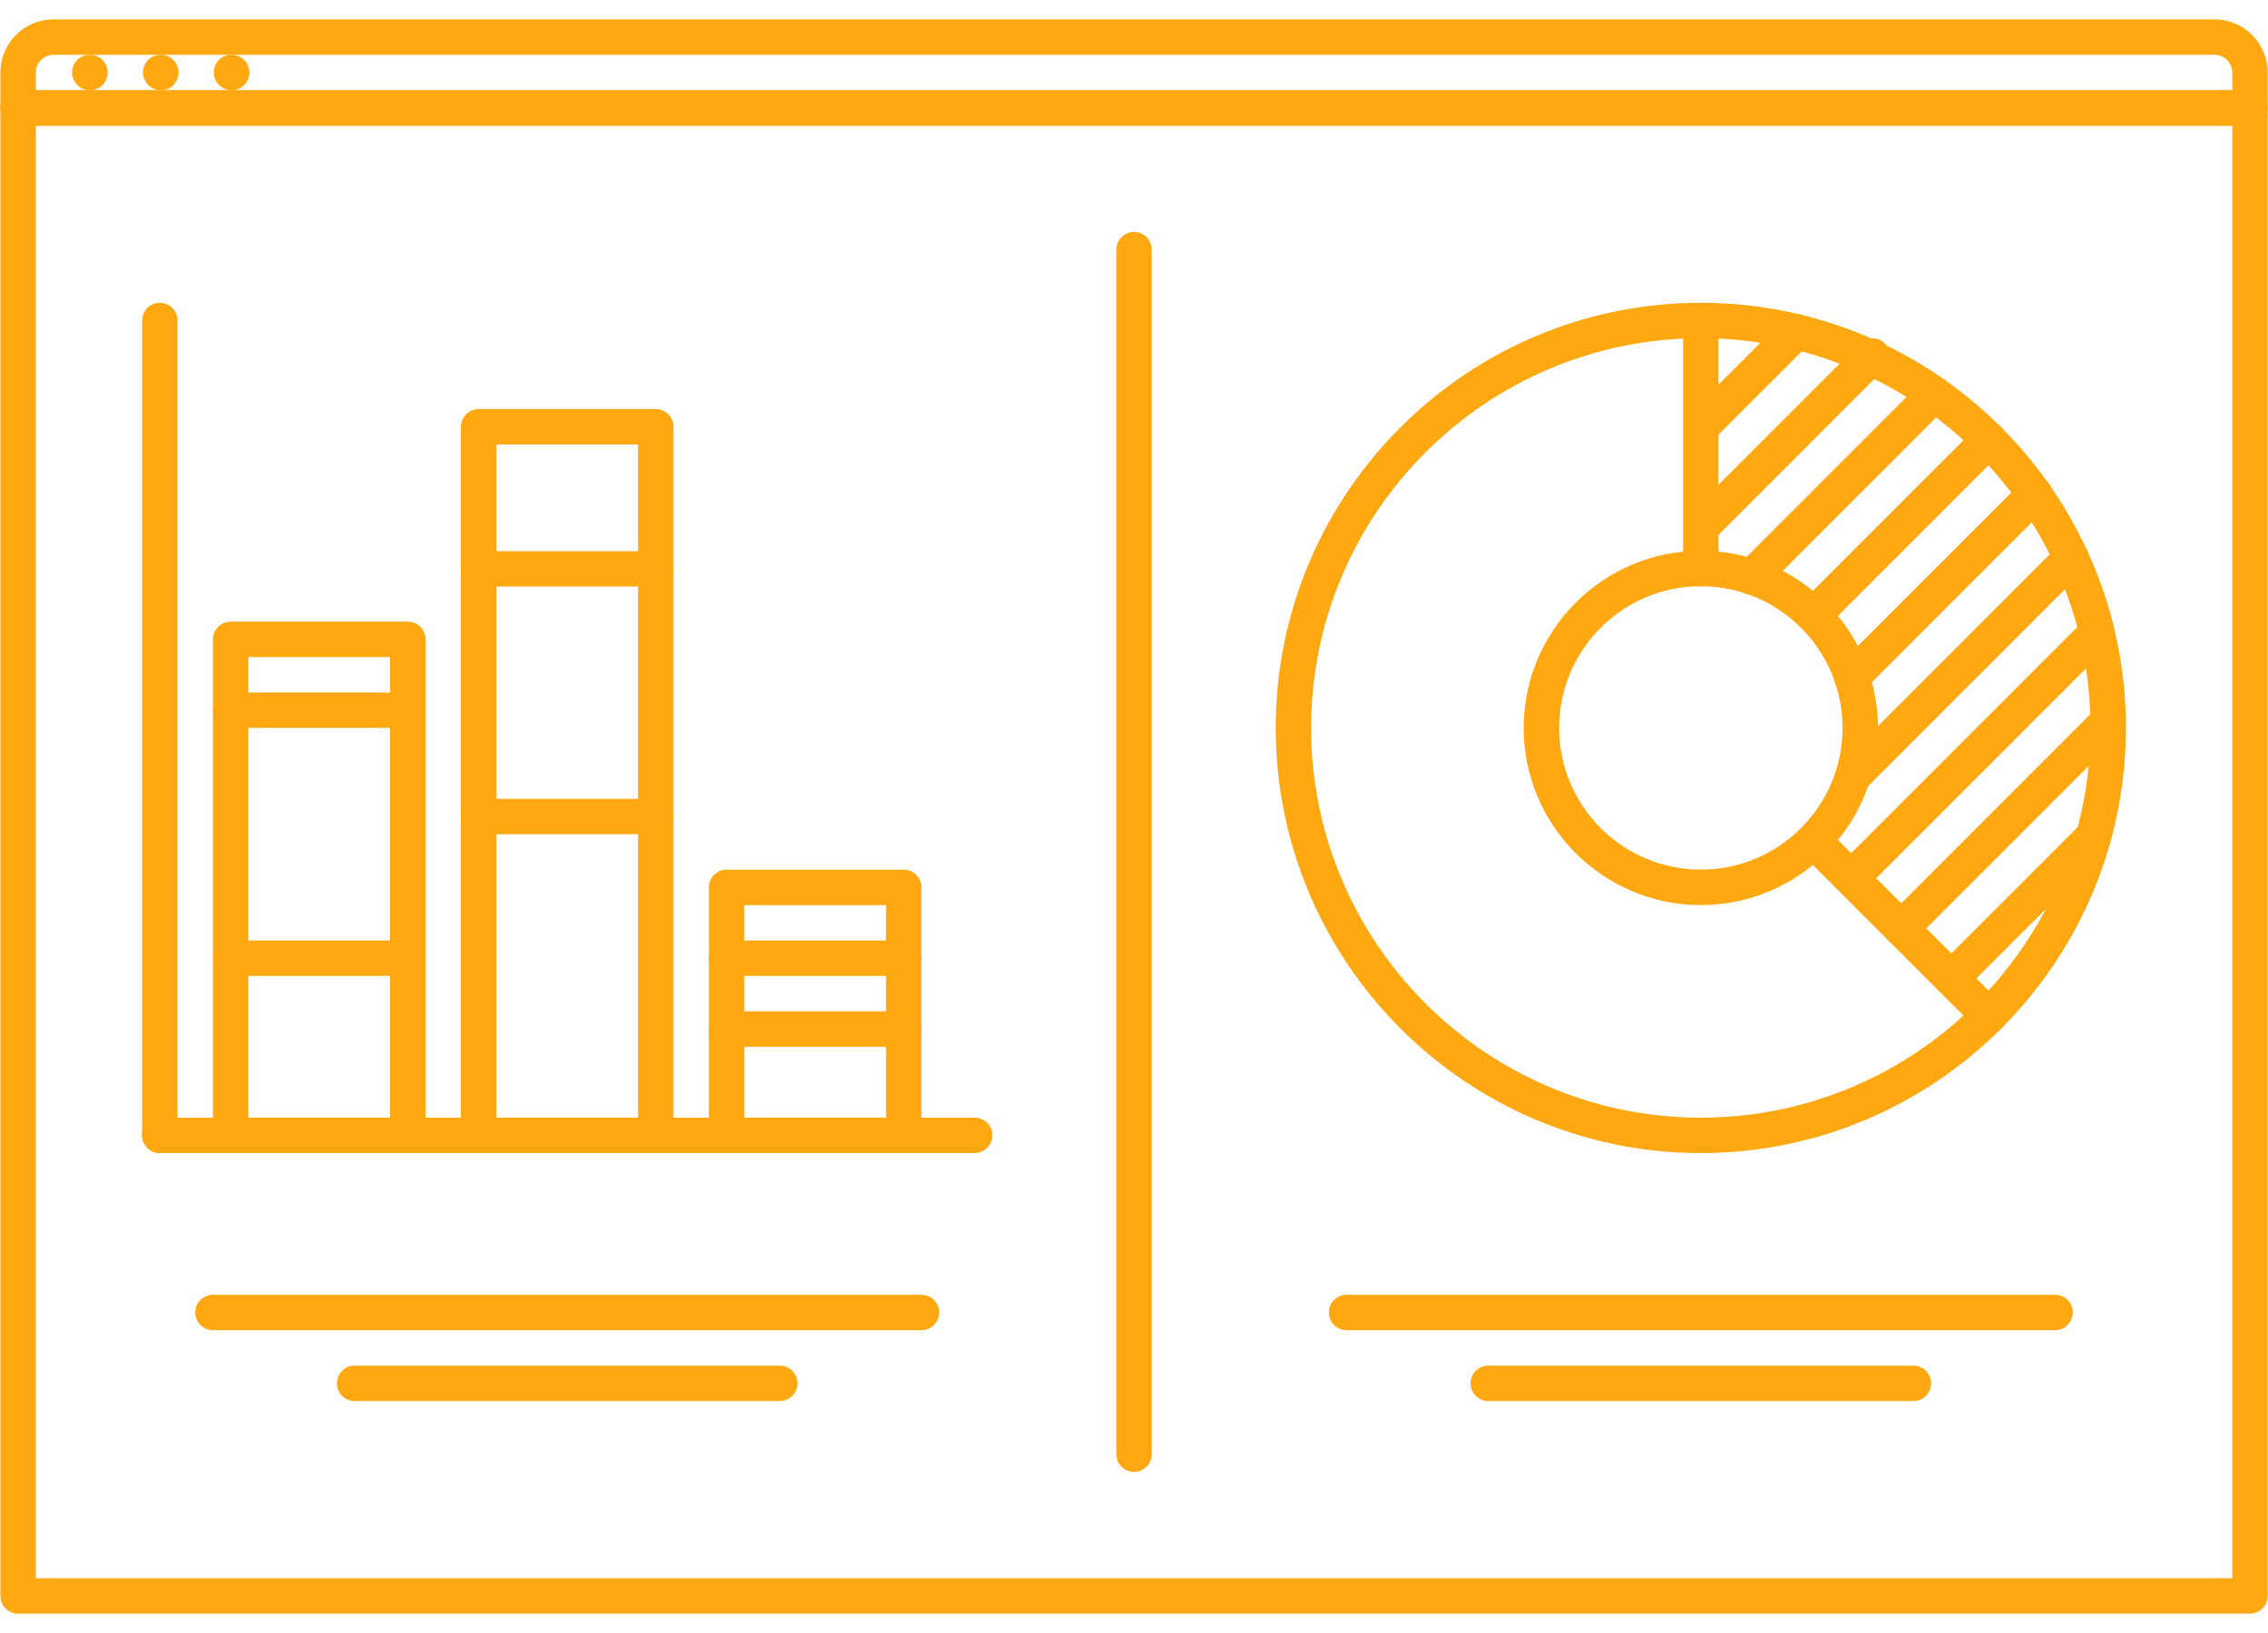 <?xml version="1.0" encoding="UTF-8"?> <svg xmlns="http://www.w3.org/2000/svg" viewBox="0 0 50 36" fill="none"><g clip-path="url(#clip0_1_608)"><path d="M1.983 1.989C1.768 1.989 1.589 1.815 1.589 1.599C1.589 1.383 1.76 1.208 1.976 1.208H1.983C2.035 1.208 2.085 1.218 2.133 1.238C2.18 1.258 2.223 1.286 2.26 1.323C2.296 1.359 2.325 1.402 2.344 1.449C2.364 1.497 2.374 1.547 2.374 1.599C2.374 1.65 2.364 1.701 2.344 1.748C2.325 1.796 2.296 1.839 2.26 1.875C2.223 1.911 2.18 1.94 2.133 1.96C2.086 1.979 2.035 1.989 1.983 1.989ZM3.545 1.989C3.33 1.989 3.151 1.815 3.151 1.599C3.151 1.383 3.322 1.208 3.538 1.208H3.545C3.597 1.208 3.647 1.218 3.695 1.238C3.742 1.258 3.785 1.286 3.822 1.323C3.858 1.359 3.887 1.402 3.906 1.449C3.926 1.497 3.936 1.547 3.936 1.599C3.936 1.65 3.926 1.701 3.906 1.748C3.887 1.796 3.858 1.839 3.822 1.875C3.785 1.911 3.742 1.94 3.695 1.96C3.648 1.979 3.597 1.989 3.545 1.989ZM5.107 1.989C4.892 1.989 4.713 1.815 4.713 1.599C4.713 1.383 4.884 1.208 5.1 1.208H5.107C5.159 1.208 5.209 1.218 5.257 1.238C5.304 1.258 5.347 1.286 5.384 1.323C5.42 1.359 5.449 1.402 5.468 1.449C5.488 1.497 5.498 1.547 5.498 1.599C5.498 1.65 5.488 1.701 5.468 1.748C5.449 1.796 5.42 1.839 5.384 1.875C5.347 1.911 5.304 1.94 5.257 1.96C5.21 1.979 5.159 1.989 5.107 1.989Z" fill="#FFA812"></path><path d="M49.602 2.77H0.398C0.347 2.77 0.296 2.76 0.249 2.741C0.201 2.721 0.158 2.692 0.122 2.656C0.086 2.62 0.057 2.577 0.037 2.529C0.018 2.482 0.008 2.431 0.008 2.38V1.599C0.008 0.953 0.533 0.427 1.179 0.427H48.821C49.467 0.427 49.992 0.953 49.992 1.599V2.38C49.992 2.431 49.983 2.482 49.963 2.529C49.943 2.577 49.914 2.62 49.878 2.656C49.842 2.692 49.799 2.721 49.752 2.741C49.704 2.76 49.653 2.77 49.602 2.77ZM0.789 1.989H49.212V1.599C49.211 1.495 49.17 1.396 49.097 1.323C49.024 1.25 48.925 1.208 48.821 1.208H1.179C1.076 1.208 0.976 1.25 0.903 1.323C0.83 1.396 0.789 1.495 0.789 1.599V1.989Z" fill="#FFA812"></path><path d="M49.602 35.573H0.398C0.347 35.573 0.296 35.563 0.249 35.543C0.201 35.523 0.158 35.495 0.122 35.459C0.086 35.422 0.057 35.379 0.037 35.332C0.018 35.284 0.008 35.233 0.008 35.182V2.38C0.008 2.328 0.018 2.278 0.037 2.23C0.057 2.183 0.086 2.14 0.122 2.104C0.158 2.067 0.201 2.039 0.249 2.019C0.296 1.999 0.347 1.989 0.398 1.989H49.602C49.653 1.989 49.704 1.999 49.752 2.019C49.799 2.039 49.842 2.067 49.878 2.104C49.914 2.14 49.943 2.183 49.963 2.23C49.983 2.278 49.992 2.329 49.992 2.38V35.182C49.992 35.233 49.983 35.284 49.963 35.332C49.943 35.379 49.914 35.422 49.878 35.459C49.842 35.495 49.799 35.523 49.752 35.543C49.704 35.563 49.653 35.573 49.602 35.573ZM0.789 34.792H49.212V2.77H0.789V34.792Z" fill="#FFA812"></path><path d="M25 32.449C24.949 32.449 24.898 32.439 24.851 32.419C24.803 32.4 24.76 32.371 24.724 32.334C24.688 32.298 24.659 32.255 24.639 32.208C24.62 32.16 24.61 32.109 24.61 32.058V5.504C24.61 5.453 24.62 5.402 24.639 5.354C24.659 5.307 24.688 5.264 24.724 5.228C24.76 5.191 24.803 5.163 24.851 5.143C24.898 5.123 24.949 5.113 25 5.113C25.052 5.113 25.102 5.123 25.149 5.143C25.197 5.163 25.24 5.191 25.276 5.228C25.312 5.264 25.341 5.307 25.361 5.354C25.381 5.402 25.39 5.453 25.39 5.504V32.058C25.39 32.109 25.381 32.16 25.361 32.208C25.341 32.255 25.312 32.298 25.276 32.334C25.24 32.371 25.197 32.4 25.149 32.419C25.102 32.439 25.052 32.449 25 32.449ZM21.486 25.42H3.522C3.471 25.42 3.42 25.41 3.373 25.39C3.325 25.37 3.282 25.342 3.246 25.305C3.21 25.269 3.181 25.226 3.162 25.179C3.142 25.131 3.132 25.081 3.132 25.029C3.132 24.978 3.142 24.927 3.161 24.88C3.181 24.832 3.21 24.789 3.246 24.753C3.282 24.717 3.325 24.688 3.373 24.668C3.42 24.649 3.471 24.639 3.522 24.639H21.486C21.537 24.639 21.588 24.649 21.635 24.668C21.682 24.688 21.725 24.717 21.762 24.753C21.798 24.789 21.827 24.832 21.846 24.88C21.866 24.927 21.876 24.978 21.876 25.029C21.876 25.081 21.866 25.131 21.846 25.179C21.827 25.226 21.798 25.269 21.762 25.305C21.725 25.341 21.682 25.37 21.635 25.39C21.588 25.41 21.537 25.42 21.486 25.42Z" fill="#FFA812"></path><path d="M3.522 25.42C3.471 25.42 3.42 25.41 3.373 25.39C3.325 25.37 3.282 25.342 3.246 25.305C3.21 25.269 3.181 25.226 3.162 25.179C3.142 25.131 3.132 25.081 3.132 25.029V7.066C3.132 7.015 3.142 6.964 3.162 6.916C3.181 6.869 3.21 6.826 3.246 6.79C3.282 6.753 3.325 6.725 3.373 6.705C3.42 6.685 3.471 6.675 3.522 6.675C3.574 6.675 3.624 6.685 3.672 6.705C3.719 6.725 3.762 6.753 3.799 6.79C3.835 6.826 3.864 6.869 3.883 6.916C3.903 6.964 3.913 7.015 3.913 7.066V25.029C3.913 25.081 3.903 25.131 3.883 25.178C3.864 25.226 3.835 25.269 3.799 25.305C3.762 25.341 3.719 25.37 3.672 25.39C3.624 25.41 3.574 25.42 3.522 25.42ZM8.989 25.42H5.084C5.033 25.42 4.982 25.41 4.935 25.39C4.887 25.37 4.844 25.342 4.808 25.305C4.772 25.269 4.743 25.226 4.723 25.179C4.704 25.131 4.694 25.081 4.694 25.029V14.095C4.694 14.044 4.704 13.993 4.723 13.945C4.743 13.898 4.772 13.855 4.808 13.819C4.844 13.783 4.887 13.754 4.935 13.734C4.982 13.715 5.033 13.704 5.084 13.704H8.989C9.041 13.704 9.091 13.715 9.139 13.734C9.186 13.754 9.229 13.783 9.266 13.819C9.302 13.855 9.331 13.898 9.35 13.945C9.37 13.993 9.38 14.044 9.38 14.095V25.029C9.38 25.081 9.37 25.131 9.35 25.179C9.331 25.226 9.302 25.269 9.266 25.305C9.229 25.341 9.186 25.37 9.139 25.39C9.091 25.41 9.041 25.42 8.989 25.42ZM5.475 24.639H8.599V14.485H5.475V24.639ZM14.456 25.42H10.551C10.5 25.42 10.449 25.41 10.402 25.39C10.354 25.37 10.311 25.342 10.275 25.305C10.239 25.269 10.21 25.226 10.191 25.179C10.171 25.131 10.161 25.081 10.161 25.029V9.409C10.161 9.358 10.171 9.307 10.191 9.259C10.21 9.212 10.239 9.169 10.275 9.133C10.311 9.096 10.354 9.068 10.402 9.048C10.449 9.028 10.5 9.018 10.551 9.018H14.456C14.508 9.018 14.559 9.028 14.606 9.048C14.653 9.068 14.696 9.096 14.733 9.133C14.769 9.169 14.798 9.212 14.817 9.259C14.837 9.307 14.847 9.358 14.847 9.409V25.029C14.847 25.081 14.837 25.131 14.817 25.178C14.798 25.226 14.769 25.269 14.733 25.305C14.696 25.341 14.653 25.37 14.606 25.39C14.559 25.41 14.508 25.42 14.456 25.42ZM10.942 24.639H14.066V9.799H10.942V24.639ZM19.924 25.42H16.018C15.967 25.42 15.916 25.41 15.869 25.39C15.822 25.37 15.779 25.342 15.742 25.305C15.706 25.269 15.677 25.226 15.658 25.179C15.638 25.131 15.628 25.081 15.628 25.029V19.562C15.628 19.511 15.638 19.46 15.658 19.413C15.677 19.365 15.706 19.322 15.742 19.286C15.779 19.25 15.822 19.221 15.869 19.201C15.916 19.182 15.967 19.172 16.018 19.172H19.924C19.975 19.172 20.026 19.182 20.073 19.201C20.12 19.221 20.163 19.25 20.2 19.286C20.236 19.322 20.265 19.365 20.284 19.413C20.304 19.46 20.314 19.511 20.314 19.562V25.029C20.314 25.081 20.304 25.131 20.284 25.179C20.265 25.226 20.236 25.269 20.2 25.305C20.163 25.341 20.12 25.37 20.073 25.39C20.026 25.41 19.975 25.42 19.924 25.42ZM16.409 24.639H19.533V19.953H16.409V24.639ZM20.314 29.325H4.694C4.478 29.325 4.303 29.15 4.303 28.934C4.303 28.718 4.478 28.544 4.694 28.544H20.314C20.53 28.544 20.705 28.718 20.705 28.934C20.705 29.15 20.53 29.325 20.314 29.325ZM17.19 30.887H7.818C7.767 30.887 7.716 30.877 7.668 30.857C7.621 30.837 7.578 30.808 7.542 30.772C7.505 30.736 7.477 30.693 7.457 30.646C7.437 30.598 7.427 30.547 7.427 30.496C7.427 30.445 7.437 30.394 7.457 30.347C7.477 30.299 7.505 30.256 7.542 30.22C7.578 30.184 7.621 30.155 7.668 30.135C7.716 30.116 7.767 30.106 7.818 30.106H17.19C17.241 30.106 17.292 30.116 17.34 30.135C17.387 30.155 17.43 30.184 17.466 30.22C17.503 30.256 17.531 30.299 17.551 30.347C17.57 30.394 17.581 30.445 17.581 30.496C17.581 30.547 17.57 30.598 17.551 30.646C17.531 30.693 17.502 30.736 17.466 30.772C17.43 30.808 17.387 30.837 17.34 30.857C17.292 30.877 17.241 30.887 17.19 30.887ZM45.306 29.325H29.686C29.47 29.325 29.296 29.15 29.296 28.934C29.296 28.718 29.47 28.544 29.686 28.544H45.306C45.522 28.544 45.697 28.718 45.697 28.934C45.697 29.15 45.522 29.325 45.306 29.325ZM42.182 30.887H32.81C32.594 30.887 32.42 30.712 32.42 30.496C32.419 30.445 32.43 30.394 32.449 30.347C32.469 30.299 32.498 30.256 32.534 30.22C32.57 30.184 32.613 30.155 32.661 30.135C32.708 30.116 32.759 30.106 32.81 30.106H42.182C42.398 30.106 42.573 30.28 42.573 30.496C42.573 30.547 42.563 30.598 42.543 30.646C42.523 30.693 42.495 30.736 42.459 30.772C42.422 30.808 42.379 30.837 42.332 30.857C42.284 30.877 42.233 30.887 42.182 30.887ZM37.496 25.42C32.328 25.42 28.124 21.216 28.124 16.047C28.124 10.88 32.328 6.675 37.496 6.675C42.664 6.675 46.868 10.88 46.868 16.047C46.868 21.216 42.664 25.42 37.496 25.42ZM37.496 7.456C32.759 7.456 28.905 11.31 28.905 16.047C28.905 20.785 32.759 24.639 37.496 24.639C42.233 24.639 46.087 20.785 46.087 16.047C46.087 11.31 42.233 7.456 37.496 7.456Z" fill="#FFA812"></path><path d="M37.496 19.953C35.343 19.953 33.591 18.201 33.591 16.047C33.591 13.894 35.343 12.142 37.496 12.142C39.649 12.142 41.401 13.894 41.401 16.047C41.401 18.201 39.649 19.953 37.496 19.953ZM37.496 12.923C35.773 12.923 34.372 14.325 34.372 16.047C34.372 17.77 35.773 19.171 37.496 19.171C39.219 19.171 40.62 17.77 40.62 16.047C40.62 14.325 39.219 12.923 37.496 12.923Z" fill="#FFA812"></path><path d="M37.496 12.931C37.445 12.931 37.394 12.921 37.347 12.902C37.299 12.882 37.256 12.853 37.22 12.817C37.184 12.781 37.155 12.738 37.135 12.69C37.116 12.643 37.106 12.592 37.106 12.541V7.066C37.106 6.85 37.28 6.675 37.496 6.675C37.712 6.675 37.886 6.85 37.886 7.066V12.541C37.886 12.592 37.877 12.643 37.857 12.69C37.837 12.738 37.809 12.781 37.772 12.817C37.736 12.853 37.693 12.882 37.645 12.902C37.598 12.921 37.547 12.931 37.496 12.931ZM43.846 22.788C43.795 22.788 43.744 22.778 43.697 22.759C43.65 22.739 43.606 22.71 43.57 22.674L39.705 18.809C39.634 18.735 39.595 18.636 39.596 18.534C39.597 18.432 39.639 18.334 39.711 18.262C39.783 18.19 39.881 18.149 39.983 18.148C40.085 18.147 40.184 18.186 40.257 18.256L44.123 22.122C44.159 22.158 44.188 22.201 44.207 22.248C44.227 22.296 44.237 22.346 44.237 22.398C44.237 22.449 44.227 22.5 44.207 22.547C44.188 22.595 44.159 22.638 44.123 22.674C44.086 22.71 44.043 22.739 43.996 22.759C43.949 22.778 43.898 22.788 43.846 22.788Z" fill="#FFA812"></path><path d="M37.507 9.8C37.429 9.8 37.354 9.777 37.29 9.734C37.226 9.691 37.176 9.63 37.146 9.559C37.117 9.487 37.109 9.409 37.124 9.333C37.139 9.257 37.176 9.188 37.231 9.133L39.325 7.039C39.361 7.002 39.404 6.974 39.452 6.954C39.499 6.934 39.55 6.924 39.601 6.924C39.653 6.924 39.703 6.934 39.751 6.954C39.798 6.974 39.841 7.002 39.877 7.039C39.913 7.075 39.942 7.118 39.962 7.165C39.981 7.213 39.992 7.263 39.992 7.315C39.992 7.366 39.981 7.417 39.962 7.464C39.942 7.512 39.913 7.555 39.877 7.591L37.783 9.685C37.747 9.722 37.704 9.75 37.656 9.77C37.609 9.79 37.558 9.8 37.507 9.8ZM37.507 12.008C37.429 12.008 37.354 11.985 37.29 11.943C37.226 11.9 37.176 11.839 37.146 11.767C37.117 11.696 37.109 11.617 37.124 11.542C37.139 11.466 37.176 11.396 37.231 11.342L41.002 7.571C41.038 7.535 41.081 7.506 41.128 7.486C41.175 7.467 41.226 7.457 41.278 7.457C41.329 7.457 41.38 7.467 41.427 7.486C41.474 7.506 41.517 7.535 41.554 7.571C41.59 7.607 41.619 7.65 41.638 7.698C41.658 7.745 41.668 7.796 41.668 7.847C41.668 7.898 41.658 7.949 41.638 7.997C41.618 8.044 41.59 8.087 41.553 8.123L37.783 11.894C37.747 11.93 37.704 11.959 37.656 11.979C37.609 11.998 37.558 12.009 37.507 12.008ZM38.612 13.113C38.535 13.113 38.459 13.09 38.395 13.047C38.331 13.004 38.281 12.943 38.251 12.872C38.221 12.8 38.214 12.722 38.229 12.646C38.244 12.57 38.281 12.501 38.336 12.446L42.366 8.416C42.402 8.38 42.445 8.351 42.493 8.332C42.54 8.312 42.591 8.302 42.642 8.302C42.694 8.302 42.744 8.312 42.791 8.332C42.839 8.351 42.882 8.38 42.918 8.416C42.955 8.452 42.983 8.495 43.003 8.543C43.023 8.59 43.032 8.641 43.032 8.692C43.032 8.743 43.023 8.794 43.003 8.842C42.983 8.889 42.955 8.932 42.918 8.968L38.888 12.998C38.852 13.034 38.809 13.063 38.761 13.083C38.714 13.102 38.663 13.113 38.612 13.113ZM39.981 13.953C39.904 13.953 39.828 13.93 39.764 13.888C39.7 13.845 39.65 13.784 39.62 13.712C39.591 13.641 39.583 13.562 39.598 13.487C39.613 13.411 39.65 13.341 39.705 13.287L43.571 9.421C43.607 9.384 43.65 9.356 43.698 9.336C43.745 9.316 43.796 9.306 43.847 9.306C43.898 9.306 43.949 9.316 43.996 9.336C44.044 9.356 44.087 9.384 44.123 9.421C44.16 9.457 44.188 9.5 44.208 9.547C44.227 9.595 44.237 9.645 44.237 9.697C44.237 9.748 44.227 9.799 44.208 9.846C44.188 9.893 44.16 9.937 44.123 9.973L40.257 13.839C40.221 13.875 40.178 13.904 40.13 13.924C40.083 13.943 40.032 13.953 39.981 13.953ZM40.824 15.319C40.746 15.319 40.671 15.296 40.607 15.253C40.542 15.211 40.492 15.15 40.463 15.078C40.433 15.007 40.425 14.928 40.441 14.852C40.456 14.777 40.493 14.707 40.548 14.652L44.587 10.613C44.661 10.543 44.759 10.504 44.861 10.505C44.963 10.506 45.061 10.547 45.133 10.619C45.205 10.692 45.246 10.789 45.248 10.891C45.248 10.993 45.21 11.092 45.139 11.165L41.1 15.205C41.064 15.241 41.021 15.27 40.973 15.289C40.926 15.309 40.875 15.319 40.824 15.319ZM40.864 17.488C40.787 17.488 40.712 17.465 40.647 17.423C40.583 17.38 40.533 17.319 40.503 17.247C40.474 17.176 40.466 17.097 40.481 17.022C40.496 16.946 40.533 16.876 40.588 16.822L45.384 12.025C45.42 11.989 45.463 11.96 45.511 11.941C45.558 11.921 45.609 11.911 45.66 11.911C45.711 11.911 45.762 11.921 45.809 11.941C45.857 11.96 45.9 11.989 45.936 12.025C45.972 12.062 46.001 12.105 46.021 12.152C46.041 12.199 46.05 12.25 46.05 12.301C46.05 12.353 46.041 12.403 46.021 12.451C46.001 12.498 45.972 12.541 45.936 12.577L41.14 17.374C41.104 17.41 41.061 17.439 41.014 17.459C40.966 17.478 40.916 17.488 40.864 17.488ZM40.824 19.737C40.747 19.737 40.671 19.715 40.607 19.672C40.543 19.629 40.492 19.568 40.463 19.496C40.434 19.425 40.426 19.346 40.441 19.271C40.456 19.195 40.493 19.125 40.548 19.071L45.952 13.667C46.025 13.597 46.123 13.558 46.225 13.56C46.327 13.561 46.425 13.602 46.497 13.674C46.569 13.746 46.61 13.843 46.611 13.945C46.612 14.047 46.574 14.145 46.504 14.219L41.1 19.623C41.064 19.659 41.021 19.688 40.973 19.708C40.926 19.727 40.875 19.737 40.824 19.737ZM41.914 20.856C41.837 20.856 41.762 20.833 41.697 20.79C41.633 20.748 41.583 20.687 41.554 20.615C41.524 20.544 41.517 20.465 41.532 20.39C41.547 20.314 41.584 20.244 41.638 20.19L46.2 15.627C46.236 15.591 46.279 15.562 46.327 15.543C46.374 15.523 46.425 15.513 46.476 15.513C46.528 15.513 46.578 15.523 46.626 15.543C46.673 15.562 46.716 15.591 46.752 15.627C46.788 15.663 46.817 15.706 46.837 15.754C46.856 15.801 46.867 15.852 46.867 15.903C46.867 15.955 46.856 16.005 46.837 16.053C46.817 16.1 46.788 16.143 46.752 16.179L42.191 20.742C42.154 20.778 42.111 20.807 42.064 20.827C42.017 20.846 41.966 20.856 41.914 20.856ZM43.019 21.961C42.942 21.961 42.866 21.938 42.802 21.895C42.738 21.852 42.688 21.791 42.658 21.72C42.629 21.648 42.621 21.57 42.636 21.494C42.651 21.418 42.688 21.349 42.743 21.294L45.876 18.16C45.95 18.09 46.048 18.051 46.151 18.052C46.252 18.053 46.35 18.094 46.422 18.166C46.494 18.239 46.535 18.336 46.536 18.438C46.538 18.54 46.499 18.639 46.428 18.712L43.295 21.846C43.259 21.883 43.216 21.911 43.169 21.931C43.121 21.951 43.07 21.961 43.019 21.961Z" fill="#FFA812"></path><path d="M8.989 16.047H5.084C5.033 16.047 4.982 16.037 4.935 16.018C4.887 15.998 4.844 15.969 4.808 15.933C4.772 15.897 4.743 15.854 4.723 15.806C4.704 15.759 4.694 15.708 4.694 15.657C4.694 15.606 4.704 15.555 4.723 15.507C4.743 15.46 4.772 15.417 4.808 15.381C4.844 15.344 4.887 15.316 4.935 15.296C4.982 15.277 5.033 15.266 5.084 15.266H8.989C9.04 15.266 9.091 15.277 9.139 15.296C9.186 15.316 9.229 15.344 9.265 15.381C9.302 15.417 9.33 15.46 9.35 15.507C9.37 15.555 9.38 15.606 9.38 15.657C9.38 15.708 9.37 15.759 9.35 15.806C9.33 15.854 9.302 15.897 9.265 15.933C9.229 15.969 9.186 15.998 9.139 16.018C9.091 16.037 9.04 16.047 8.989 16.047Z" fill="#FFA812"></path><path d="M8.989 21.515H5.084C4.868 21.515 4.694 21.34 4.694 21.124C4.694 20.908 4.868 20.734 5.084 20.734H8.989C9.205 20.734 9.38 20.908 9.38 21.124C9.38 21.34 9.205 21.515 8.989 21.515Z" fill="#FFA812"></path><path d="M14.456 12.931H10.551C10.5 12.931 10.449 12.921 10.402 12.902C10.354 12.882 10.311 12.853 10.275 12.817C10.239 12.781 10.21 12.738 10.19 12.69C10.171 12.643 10.161 12.592 10.161 12.541C10.161 12.49 10.171 12.439 10.19 12.391C10.21 12.344 10.239 12.301 10.275 12.265C10.311 12.229 10.354 12.2 10.402 12.18C10.449 12.161 10.5 12.15 10.551 12.151H14.456C14.508 12.15 14.558 12.161 14.606 12.18C14.653 12.2 14.696 12.229 14.732 12.265C14.769 12.301 14.797 12.344 14.817 12.391C14.837 12.439 14.847 12.49 14.847 12.541C14.847 12.592 14.837 12.643 14.817 12.69C14.798 12.738 14.769 12.781 14.732 12.817C14.696 12.853 14.653 12.882 14.606 12.902C14.558 12.921 14.508 12.931 14.456 12.931Z" fill="#FFA812"></path><path d="M14.456 18.391H10.551C10.335 18.391 10.161 18.216 10.161 18C10.161 17.784 10.335 17.61 10.551 17.61H14.456C14.672 17.61 14.847 17.784 14.847 18C14.847 18.216 14.672 18.391 14.456 18.391Z" fill="#FFA812"></path><path d="M19.924 21.515H16.018C15.803 21.515 15.628 21.34 15.628 21.124C15.628 20.908 15.803 20.734 16.018 20.734H19.924C20.139 20.734 20.314 20.908 20.314 21.124C20.314 21.34 20.139 21.515 19.924 21.515Z" fill="#FFA812"></path><path d="M19.924 23.077H16.018C15.803 23.077 15.628 22.902 15.628 22.686C15.628 22.47 15.803 22.296 16.018 22.296H19.924C20.139 22.296 20.314 22.47 20.314 22.686C20.314 22.902 20.139 23.077 19.924 23.077Z" fill="#FFA812"></path></g><defs><clipPath id="clip0_1_608"><rect width="12.5" height="9" fill="white" transform="scale(4)"></rect></clipPath></defs></svg> 